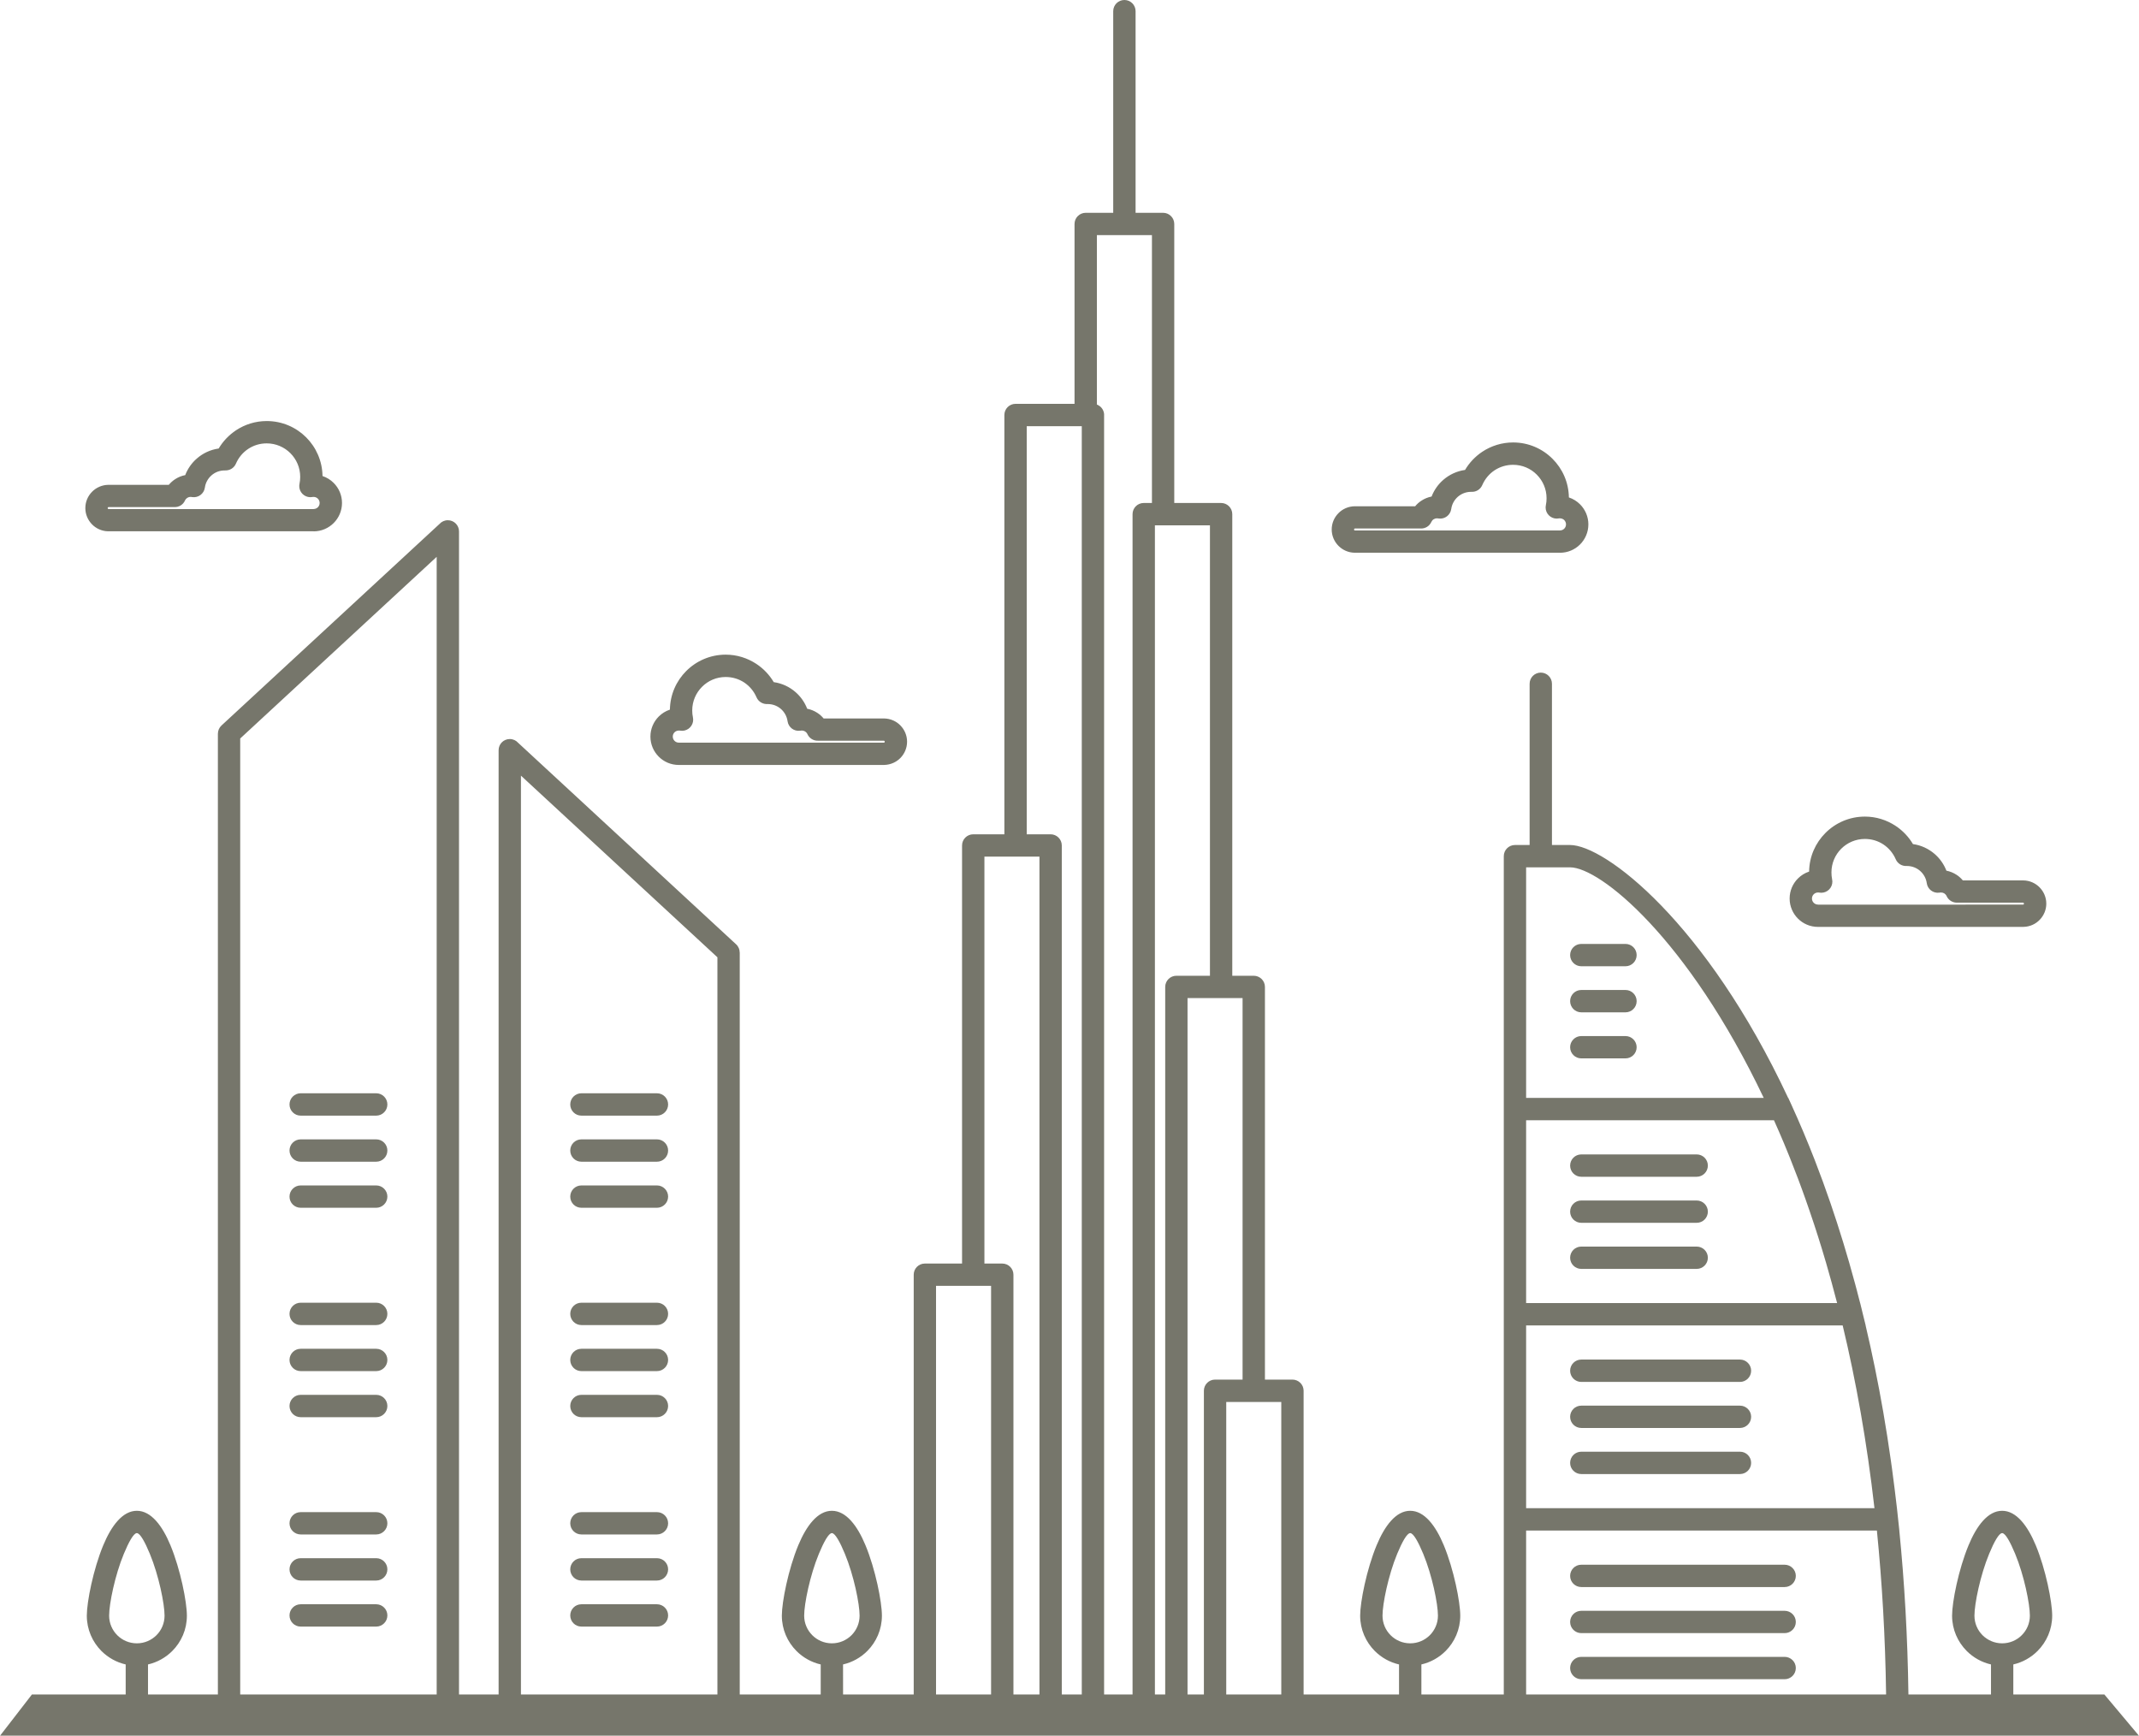 <?xml version="1.0" encoding="UTF-8" standalone="no"?><svg xmlns="http://www.w3.org/2000/svg" xmlns:xlink="http://www.w3.org/1999/xlink" fill="#000000" height="212.6" preserveAspectRatio="xMidYMid meet" version="1" viewBox="0.0 0.7 262.0 212.6" width="262" zoomAndPan="magnify"><g id="change1_1"><path d="M 0.012 213.297 L 3.91 208.254 L 15.395 208.254 L 15.395 204.574 C 14.25 204.312 13.23 203.73 12.426 202.93 C 11.32 201.82 10.633 200.289 10.633 198.598 C 10.633 196.918 11.422 192.93 12.645 189.98 C 13.641 187.586 15.02 185.754 16.762 185.754 C 18.508 185.754 19.887 187.586 20.879 189.98 C 22.102 192.926 22.891 196.918 22.891 198.598 C 22.895 200.289 22.207 201.82 21.098 202.93 C 20.297 203.73 19.273 204.312 18.129 204.574 L 18.129 208.254 L 26.688 208.254 L 26.688 90.566 L 26.691 90.566 C 26.691 90.199 26.84 89.836 27.129 89.566 L 53.832 64.879 C 54.082 64.598 54.449 64.422 54.855 64.422 C 55.609 64.422 56.223 65.031 56.223 65.789 L 56.223 208.254 L 61.074 208.254 L 61.074 92.59 C 61.074 91.832 61.684 91.223 62.441 91.223 C 62.848 91.223 63.211 91.398 63.461 91.68 L 90.164 116.367 C 90.457 116.637 90.602 117 90.602 117.367 L 90.609 117.367 L 90.609 208.254 L 100.527 208.254 L 100.527 204.574 C 99.383 204.312 98.363 203.73 97.562 202.93 C 96.453 201.82 95.766 200.289 95.766 198.598 C 95.766 196.918 96.555 192.93 97.777 189.98 C 98.773 187.586 100.152 185.754 101.895 185.754 C 103.641 185.754 105.02 187.586 106.012 189.98 C 107.234 192.926 108.023 196.918 108.023 198.598 C 108.023 200.289 107.34 201.82 106.23 202.93 C 105.43 203.73 104.406 204.312 103.262 204.574 L 103.266 208.254 L 111.918 208.254 L 111.918 156.836 C 111.918 156.078 112.527 155.469 113.285 155.469 L 117.84 155.469 L 117.84 104.258 C 117.84 103.504 118.453 102.891 119.211 102.891 L 123.023 102.891 L 123.023 51.531 C 123.023 50.777 123.637 50.164 124.395 50.164 L 131.617 50.164 L 131.617 28.133 C 131.617 27.379 132.23 26.766 132.984 26.766 L 136.355 26.766 L 136.355 2.066 C 136.355 1.312 136.969 0.699 137.727 0.699 C 138.48 0.699 139.094 1.312 139.094 2.066 L 139.094 26.766 L 142.465 26.766 C 143.219 26.766 143.832 27.379 143.832 28.133 L 143.832 62.309 L 149.57 62.309 C 150.324 62.309 150.938 62.922 150.938 63.68 L 150.938 120.219 L 153.57 120.219 C 154.324 120.219 154.938 120.832 154.938 121.586 L 154.938 169.684 L 158.309 169.684 C 159.062 169.684 159.676 170.297 159.676 171.051 L 159.676 208.254 L 171.363 208.254 L 171.363 204.574 C 170.223 204.312 169.199 203.73 168.398 202.93 C 167.289 201.82 166.602 200.289 166.602 198.598 C 166.602 196.918 167.395 192.93 168.617 189.98 C 169.609 187.586 170.988 185.754 172.73 185.754 C 174.477 185.754 175.855 187.586 176.848 189.98 C 178.07 192.926 178.863 196.918 178.863 198.598 C 178.863 200.289 178.176 201.82 177.066 202.93 C 176.266 203.73 175.242 204.312 174.102 204.574 L 174.102 208.254 L 184.195 208.254 L 184.195 105.57 C 184.195 104.816 184.809 104.203 185.562 104.203 L 187.359 104.203 L 187.359 84.453 C 187.359 83.695 187.969 83.086 188.727 83.086 C 189.48 83.086 190.094 83.695 190.094 84.453 L 190.094 104.203 L 192.316 104.203 C 196.574 104.203 208.965 113.684 219.027 135.184 L 219.043 135.18 L 219.41 135.984 C 220.391 138.133 221.352 140.398 222.277 142.777 L 222.297 142.828 C 222.961 144.539 223.609 146.309 224.234 148.137 C 225.285 151.211 226.285 154.461 227.211 157.898 L 227.219 157.926 C 227.293 158.199 227.363 158.473 227.438 158.746 L 227.465 158.852 C 227.531 159.102 227.598 159.352 227.66 159.605 L 227.703 159.773 C 227.75 159.953 227.797 160.133 227.844 160.309 L 227.848 160.309 L 228.062 161.18 L 228.062 161.191 L 228.066 161.215 L 228.07 161.223 L 228.078 161.246 L 228.078 161.258 L 228.082 161.266 L 228.086 161.277 L 228.086 161.289 L 228.09 161.297 L 228.094 161.309 L 228.094 161.32 L 228.098 161.332 L 228.102 161.34 L 228.102 161.352 L 228.148 161.539 L 228.52 163.047 L 228.512 163.047 C 229.312 166.438 230.039 169.984 230.68 173.684 C 231.016 175.621 231.324 177.605 231.613 179.641 L 231.633 179.785 C 231.656 179.941 231.68 180.102 231.699 180.258 L 231.75 180.617 L 231.777 180.824 C 231.98 182.336 232.172 183.875 232.352 185.438 L 232.41 185.98 C 232.461 186.449 232.512 186.922 232.562 187.395 L 232.645 188.176 L 232.641 188.176 C 233.27 194.469 233.66 201.156 233.758 208.254 L 243.871 208.254 L 243.871 204.574 C 242.727 204.312 241.703 203.73 240.902 202.93 C 239.793 201.82 239.105 200.289 239.105 198.598 C 239.105 196.918 239.898 192.93 241.121 189.98 C 242.113 187.586 243.492 185.754 245.238 185.754 C 246.98 185.754 248.359 187.586 249.355 189.98 C 250.578 192.926 251.367 196.918 251.367 198.598 C 251.367 200.289 250.68 201.82 249.57 202.93 C 248.77 203.73 247.75 204.312 246.605 204.574 L 246.605 208.254 L 257.758 208.254 L 261.988 213.297 L 233.738 213.297 L 233.738 213.301 L 184.195 213.301 L 184.195 213.297 Z M 38.414 61.566 C 38.352 61.566 38.348 61.566 38.34 61.566 C 38.332 61.566 38.309 61.57 38.27 61.578 C 37.531 61.715 36.816 61.23 36.676 60.488 C 36.641 60.297 36.648 60.109 36.688 59.934 C 36.715 59.801 36.734 59.668 36.75 59.535 C 36.762 59.418 36.77 59.273 36.77 59.105 C 36.77 57.973 36.309 56.949 35.566 56.207 C 34.828 55.469 33.801 55.008 32.668 55.008 C 31.828 55.008 31.055 55.254 30.41 55.68 C 29.746 56.117 29.219 56.746 28.898 57.492 C 28.66 58.047 28.102 58.363 27.531 58.316 L 27.512 58.316 C 27.531 58.32 27.652 58.324 27.512 58.324 C 26.898 58.32 26.34 58.547 25.91 58.922 C 25.477 59.301 25.176 59.828 25.094 60.426 C 24.988 61.172 24.301 61.691 23.555 61.59 C 23.531 61.586 23.508 61.582 23.484 61.578 C 23.445 61.57 23.422 61.566 23.414 61.566 C 23.406 61.566 23.398 61.566 23.344 61.566 C 23.188 61.566 23.051 61.609 22.938 61.68 C 22.816 61.762 22.719 61.871 22.66 62.004 C 22.426 62.531 21.902 62.836 21.359 62.812 L 13.301 62.812 C 13.27 62.812 13.242 62.824 13.223 62.848 C 13.203 62.867 13.191 62.898 13.191 62.934 C 13.191 62.969 13.199 62.996 13.219 63.016 C 13.242 63.039 13.27 63.051 13.301 63.055 L 38.414 63.055 L 38.414 63.047 C 38.617 63.047 38.801 62.965 38.938 62.832 C 39.07 62.695 39.152 62.512 39.152 62.309 C 39.152 62.102 39.07 61.918 38.938 61.785 C 38.805 61.648 38.617 61.566 38.414 61.566 Z M 37.504 54.273 C 38.719 55.488 39.477 57.16 39.504 59.008 C 40.023 59.18 40.492 59.469 40.871 59.852 C 41.5 60.48 41.891 61.348 41.891 62.309 C 41.891 63.266 41.5 64.137 40.871 64.766 C 40.242 65.395 39.371 65.785 38.414 65.785 L 38.414 65.777 L 13.301 65.777 C 13.277 65.777 13.25 65.777 13.227 65.777 C 12.457 65.758 11.762 65.434 11.262 64.918 C 10.762 64.402 10.453 63.703 10.453 62.934 C 10.453 62.156 10.766 61.449 11.277 60.934 C 11.781 60.422 12.488 60.098 13.266 60.086 L 20.676 60.086 C 20.898 59.816 21.16 59.586 21.453 59.395 C 21.824 59.152 22.242 58.98 22.688 58.895 C 22.992 58.102 23.488 57.402 24.117 56.859 C 24.852 56.215 25.773 55.781 26.785 55.637 C 27.316 54.742 28.047 53.977 28.914 53.402 C 29.996 52.688 31.289 52.273 32.668 52.273 C 34.559 52.273 36.266 53.035 37.504 54.273 Z M 27.512 58.316 C 27.508 58.316 27.512 58.316 27.512 58.316 Z M 191.078 64.191 C 191.016 64.191 191.012 64.188 191.004 64.188 C 190.992 64.191 190.973 64.195 190.934 64.199 C 190.195 64.34 189.48 63.852 189.34 63.109 C 189.305 62.922 189.312 62.734 189.352 62.555 C 189.379 62.422 189.398 62.289 189.414 62.16 C 189.426 62.039 189.434 61.898 189.434 61.73 C 189.434 60.598 188.973 59.574 188.23 58.832 C 187.492 58.09 186.465 57.633 185.336 57.633 C 184.492 57.633 183.719 57.879 183.074 58.301 C 182.41 58.738 181.883 59.371 181.562 60.113 C 181.324 60.672 180.766 60.988 180.195 60.941 L 180.176 60.941 C 180.195 60.941 180.316 60.945 180.176 60.945 C 179.562 60.945 179.004 61.172 178.574 61.543 C 178.141 61.922 177.84 62.453 177.758 63.047 C 177.652 63.793 176.965 64.316 176.219 64.211 C 176.195 64.211 176.172 64.203 176.148 64.199 L 176.148 64.203 C 176.109 64.195 176.086 64.191 176.078 64.188 C 176.07 64.188 176.062 64.191 176.008 64.191 C 175.852 64.191 175.715 64.234 175.602 64.305 C 175.48 64.383 175.383 64.496 175.324 64.629 C 175.09 65.152 174.566 65.457 174.023 65.434 L 165.965 65.434 C 165.934 65.434 165.906 65.449 165.887 65.473 C 165.867 65.492 165.855 65.52 165.855 65.555 C 165.855 65.59 165.863 65.621 165.883 65.641 C 165.906 65.66 165.934 65.676 165.965 65.676 L 191.078 65.676 L 191.078 65.672 C 191.281 65.672 191.469 65.59 191.602 65.453 C 191.734 65.32 191.816 65.137 191.816 64.93 C 191.816 64.727 191.734 64.539 191.602 64.406 C 191.469 64.273 191.281 64.191 191.078 64.191 Z M 190.164 56.898 C 191.383 58.113 192.141 59.781 192.168 61.629 C 192.688 61.801 193.156 62.094 193.535 62.473 C 194.164 63.102 194.555 63.973 194.555 64.93 C 194.555 65.891 194.164 66.762 193.535 67.391 C 192.906 68.02 192.035 68.406 191.078 68.406 L 191.078 68.402 L 165.965 68.402 C 165.938 68.402 165.914 68.402 165.891 68.402 C 165.121 68.379 164.426 68.055 163.926 67.539 C 163.426 67.027 163.117 66.324 163.117 65.555 C 163.117 64.781 163.43 64.074 163.941 63.559 C 164.445 63.043 165.152 62.723 165.93 62.711 L 173.34 62.711 C 173.562 62.441 173.824 62.207 174.117 62.02 C 174.488 61.777 174.906 61.605 175.352 61.52 C 175.656 60.727 176.152 60.027 176.781 59.48 C 177.52 58.84 178.438 58.402 179.449 58.262 C 179.98 57.363 180.711 56.598 181.578 56.023 C 182.66 55.312 183.953 54.895 185.336 54.895 C 187.223 54.895 188.93 55.66 190.164 56.898 Z M 180.176 60.941 C 180.172 60.941 180.176 60.941 180.176 60.941 Z M 83.219 90.184 C 83.211 90.18 83.207 90.184 83.145 90.184 C 82.941 90.184 82.754 90.266 82.621 90.398 C 82.488 90.535 82.406 90.719 82.406 90.922 C 82.406 91.129 82.488 91.312 82.621 91.445 C 82.754 91.582 82.941 91.664 83.145 91.664 L 83.145 91.668 L 108.258 91.668 C 108.289 91.668 108.316 91.652 108.34 91.633 C 108.359 91.613 108.367 91.586 108.367 91.547 C 108.367 91.512 108.355 91.484 108.34 91.465 C 108.316 91.441 108.289 91.43 108.258 91.43 L 100.199 91.426 C 99.656 91.449 99.133 91.145 98.898 90.621 C 98.84 90.488 98.742 90.375 98.621 90.297 C 98.508 90.227 98.371 90.184 98.215 90.184 C 98.16 90.184 98.152 90.18 98.145 90.184 C 98.137 90.184 98.113 90.188 98.074 90.195 C 98.051 90.199 98.027 90.203 98.004 90.203 C 97.258 90.309 96.57 89.785 96.465 89.039 C 96.383 88.445 96.082 87.914 95.648 87.535 C 95.219 87.164 94.66 86.938 94.047 86.938 C 93.906 86.938 94.027 86.934 94.047 86.934 L 94.027 86.934 C 93.457 86.98 92.898 86.66 92.66 86.105 C 92.34 85.363 91.812 84.734 91.148 84.293 C 90.504 83.871 89.727 83.625 88.891 83.625 C 87.758 83.621 86.73 84.082 85.992 84.824 C 85.25 85.566 84.789 86.59 84.789 87.723 C 84.789 87.891 84.797 88.031 84.809 88.152 C 84.824 88.285 84.844 88.414 84.871 88.547 C 84.91 88.727 84.918 88.914 84.883 89.102 C 84.742 89.844 84.027 90.332 83.289 90.191 C 83.25 90.188 83.227 90.184 83.219 90.184 Z M 82.055 87.621 C 82.082 85.773 82.84 84.105 84.055 82.891 C 85.293 81.652 87 80.887 88.891 80.887 C 90.27 80.887 91.559 81.305 92.645 82.02 C 93.512 82.594 94.242 83.355 94.773 84.254 C 95.785 84.395 96.707 84.832 97.441 85.473 C 98.07 86.02 98.566 86.719 98.871 87.512 C 99.316 87.598 99.734 87.77 100.105 88.012 C 100.398 88.199 100.66 88.434 100.883 88.703 L 108.289 88.703 C 109.07 88.715 109.777 89.035 110.281 89.551 C 110.789 90.066 111.105 90.773 111.105 91.547 C 111.105 92.316 110.797 93.02 110.297 93.535 C 109.797 94.047 109.102 94.371 108.332 94.395 C 108.309 94.395 108.281 94.395 108.258 94.395 L 83.145 94.395 L 83.145 94.398 C 82.184 94.398 81.316 94.012 80.688 93.383 C 80.059 92.754 79.668 91.883 79.668 90.922 C 79.668 89.965 80.059 89.094 80.688 88.465 C 81.066 88.086 81.535 87.793 82.055 87.621 Z M 94.047 86.934 C 94.047 86.934 94.051 86.934 94.047 86.934 Z M 222.758 110.02 C 222.746 110.016 222.742 110.02 222.684 110.02 C 222.477 110.02 222.293 110.102 222.16 110.234 C 222.023 110.371 221.941 110.555 221.941 110.762 C 221.941 110.965 222.023 111.148 222.16 111.285 C 222.293 111.418 222.477 111.5 222.684 111.5 L 222.684 111.508 L 247.797 111.504 C 247.824 111.504 247.855 111.488 247.879 111.469 C 247.895 111.449 247.906 111.422 247.906 111.387 C 247.906 111.348 247.895 111.32 247.875 111.301 C 247.855 111.277 247.824 111.266 247.797 111.266 L 239.734 111.266 C 239.195 111.285 238.668 110.98 238.434 110.457 C 238.375 110.324 238.277 110.211 238.156 110.133 C 238.047 110.062 237.906 110.02 237.754 110.02 C 237.695 110.02 237.691 110.02 237.684 110.02 C 237.676 110.02 237.652 110.023 237.613 110.031 C 237.59 110.035 237.566 110.039 237.543 110.039 C 236.797 110.145 236.105 109.621 236.004 108.875 C 235.922 108.281 235.621 107.754 235.184 107.371 C 234.758 107 234.195 106.773 233.582 106.773 C 233.441 106.773 233.562 106.77 233.582 106.77 L 233.566 106.77 C 232.996 106.816 232.434 106.5 232.199 105.941 C 231.879 105.199 231.348 104.57 230.684 104.129 C 230.043 103.707 229.266 103.461 228.426 103.461 C 227.297 103.461 226.27 103.918 225.527 104.66 C 224.785 105.402 224.328 106.426 224.328 107.559 C 224.328 107.727 224.336 107.867 224.348 107.988 C 224.359 108.121 224.379 108.254 224.406 108.383 C 224.449 108.562 224.453 108.75 224.418 108.941 C 224.281 109.68 223.566 110.168 222.824 110.031 C 222.789 110.023 222.766 110.02 222.758 110.02 Z M 221.594 107.457 C 221.617 105.609 222.379 103.941 223.594 102.727 C 224.828 101.488 226.539 100.723 228.426 100.723 C 229.809 100.723 231.098 101.141 232.18 101.855 C 233.051 102.43 233.781 103.191 234.312 104.09 C 235.324 104.23 236.242 104.668 236.98 105.309 C 237.609 105.855 238.102 106.555 238.41 107.348 C 238.855 107.434 239.27 107.605 239.645 107.848 C 239.938 108.035 240.199 108.27 240.422 108.539 L 247.828 108.539 C 248.609 108.551 249.312 108.871 249.82 109.387 C 250.328 109.902 250.645 110.609 250.645 111.387 C 250.645 112.152 250.336 112.855 249.832 113.371 C 249.336 113.883 248.641 114.211 247.871 114.23 C 247.848 114.23 247.82 114.23 247.797 114.23 L 222.684 114.23 L 222.684 114.234 C 221.723 114.234 220.855 113.848 220.227 113.219 C 219.598 112.59 219.207 111.719 219.207 110.762 C 219.207 109.801 219.594 108.93 220.227 108.301 C 220.605 107.922 221.07 107.629 221.594 107.457 Z M 233.582 106.77 C 233.586 106.77 233.586 106.77 233.582 106.77 Z M 36.828 148.637 C 36.074 148.637 35.461 148.027 35.461 147.27 C 35.461 146.516 36.074 145.902 36.828 145.902 L 46.082 145.902 C 46.836 145.902 47.449 146.516 47.449 147.27 C 47.449 148.023 46.836 148.637 46.082 148.637 Z M 36.828 137.352 C 36.074 137.352 35.461 136.738 35.461 135.984 C 35.461 135.227 36.074 134.613 36.828 134.613 L 46.082 134.613 C 46.836 134.613 47.449 135.227 47.449 135.984 C 47.449 136.738 46.836 137.352 46.082 137.352 Z M 36.828 142.996 C 36.074 142.996 35.461 142.383 35.461 141.625 C 35.461 140.871 36.074 140.258 36.828 140.258 L 46.082 140.258 C 46.836 140.258 47.449 140.871 47.449 141.625 C 47.449 142.383 46.836 142.996 46.082 142.996 Z M 36.828 174.289 C 36.074 174.289 35.461 173.676 35.461 172.918 C 35.461 172.164 36.074 171.551 36.828 171.551 L 46.082 171.551 C 46.836 171.551 47.449 172.164 47.449 172.918 C 47.449 173.676 46.836 174.289 46.082 174.289 Z M 36.828 163.004 C 36.074 163.004 35.461 162.391 35.461 161.633 C 35.461 160.879 36.074 160.266 36.828 160.266 L 46.082 160.266 C 46.836 160.266 47.449 160.879 47.449 161.633 C 47.449 162.391 46.836 163.004 46.082 163.004 Z M 36.828 168.645 C 36.074 168.645 35.461 168.031 35.461 167.277 C 35.461 166.523 36.074 165.91 36.828 165.91 L 46.082 165.91 C 46.836 165.91 47.449 166.523 47.449 167.277 C 47.449 168.031 46.836 168.645 46.082 168.645 Z M 36.828 199.938 C 36.074 199.938 35.461 199.324 35.461 198.57 C 35.461 197.816 36.074 197.203 36.828 197.203 L 46.082 197.203 C 46.836 197.203 47.449 197.816 47.449 198.57 C 47.449 199.324 46.836 199.938 46.082 199.938 Z M 36.828 188.652 C 36.074 188.652 35.461 188.039 35.461 187.285 C 35.461 186.527 36.074 185.918 36.828 185.918 L 46.082 185.918 C 46.836 185.918 47.449 186.527 47.449 187.285 C 47.449 188.039 46.836 188.652 46.082 188.652 Z M 36.828 194.297 C 36.074 194.297 35.461 193.684 35.461 192.926 C 35.461 192.172 36.074 191.559 36.828 191.559 L 46.082 191.559 C 46.836 191.559 47.449 192.172 47.449 192.926 C 47.449 193.684 46.836 194.297 46.082 194.297 Z M 71.215 148.637 C 70.457 148.637 69.848 148.027 69.848 147.27 C 69.848 146.516 70.457 145.902 71.215 145.902 L 80.469 145.902 C 81.223 145.902 81.836 146.516 81.836 147.27 C 81.836 148.023 81.223 148.637 80.469 148.637 Z M 71.215 137.352 C 70.457 137.352 69.848 136.738 69.848 135.984 C 69.848 135.227 70.457 134.613 71.215 134.613 L 80.469 134.613 C 81.223 134.613 81.836 135.227 81.836 135.984 C 81.836 136.738 81.223 137.352 80.469 137.352 Z M 71.215 142.996 C 70.457 142.996 69.848 142.383 69.848 141.625 C 69.848 140.871 70.457 140.258 71.215 140.258 L 80.469 140.258 C 81.223 140.258 81.836 140.871 81.836 141.625 C 81.836 142.383 81.223 142.996 80.469 142.996 Z M 71.215 174.289 C 70.457 174.289 69.848 173.676 69.848 172.918 C 69.848 172.164 70.457 171.551 71.215 171.551 L 80.469 171.551 C 81.223 171.551 81.836 172.164 81.836 172.918 C 81.836 173.676 81.223 174.289 80.469 174.289 Z M 71.215 163.004 C 70.457 163.004 69.848 162.391 69.848 161.633 C 69.848 160.879 70.457 160.266 71.215 160.266 L 80.469 160.266 C 81.223 160.266 81.836 160.879 81.836 161.633 C 81.836 162.391 81.223 163.004 80.469 163.004 Z M 71.215 168.645 C 70.457 168.645 69.848 168.031 69.848 167.277 C 69.848 166.523 70.457 165.91 71.215 165.91 L 80.469 165.91 C 81.223 165.91 81.836 166.523 81.836 167.277 C 81.836 168.031 81.223 168.645 80.469 168.645 Z M 71.215 199.938 C 70.457 199.938 69.848 199.324 69.848 198.57 C 69.848 197.816 70.457 197.203 71.215 197.203 L 80.469 197.203 C 81.223 197.203 81.836 197.816 81.836 198.57 C 81.836 199.324 81.223 199.938 80.469 199.938 Z M 71.215 188.652 C 70.457 188.652 69.848 188.039 69.848 187.285 C 69.848 186.527 70.457 185.918 71.215 185.918 L 80.469 185.918 C 81.223 185.918 81.836 186.527 81.836 187.285 C 81.836 188.039 81.223 188.652 80.469 188.652 Z M 71.215 194.297 C 70.457 194.297 69.848 193.684 69.848 192.926 C 69.848 192.172 70.457 191.559 71.215 191.559 L 80.469 191.559 C 81.223 191.559 81.836 192.172 81.836 192.926 C 81.836 193.684 81.223 194.297 80.469 194.297 Z M 193.688 130.34 C 192.934 130.34 192.32 129.727 192.32 128.973 C 192.32 128.219 192.93 127.605 193.688 127.605 L 199.102 127.605 C 199.855 127.605 200.469 128.219 200.469 128.973 C 200.469 129.727 199.855 130.34 199.102 130.34 Z M 193.688 119.055 C 192.934 119.055 192.32 118.441 192.32 117.688 C 192.32 116.93 192.93 116.32 193.688 116.32 L 199.102 116.32 C 199.855 116.32 200.469 116.93 200.469 117.688 C 200.469 118.441 199.855 119.055 199.102 119.055 Z M 193.688 124.699 C 192.934 124.699 192.32 124.086 192.32 123.328 C 192.32 122.574 192.93 121.961 193.688 121.961 L 199.102 121.961 C 199.855 121.961 200.469 122.574 200.469 123.328 C 200.469 124.086 199.855 124.699 199.102 124.699 Z M 193.688 206.383 C 192.934 206.383 192.32 205.77 192.32 205.012 C 192.32 204.258 192.93 203.645 193.688 203.645 L 218.594 203.645 C 219.352 203.645 219.965 204.258 219.965 205.012 C 219.965 205.77 219.352 206.383 218.594 206.383 Z M 193.688 195.094 C 192.934 195.094 192.32 194.48 192.32 193.727 C 192.32 192.973 192.93 192.359 193.688 192.359 L 218.594 192.359 C 219.352 192.359 219.965 192.973 219.965 193.727 C 219.965 194.48 219.352 195.094 218.594 195.094 Z M 193.688 200.738 C 192.934 200.738 192.32 200.125 192.32 199.371 C 192.32 198.613 192.93 198.004 193.688 198.004 L 218.594 198.004 C 219.352 198.004 219.965 198.613 219.965 199.371 C 219.965 200.125 219.352 200.738 218.594 200.738 Z M 193.688 181.254 C 192.934 181.254 192.32 180.641 192.32 179.887 C 192.32 179.129 192.93 178.516 193.688 178.516 L 213.125 178.516 C 213.879 178.516 214.492 179.129 214.492 179.887 C 214.492 180.641 213.879 181.254 213.121 181.254 Z M 193.688 169.969 C 192.934 169.969 192.32 169.355 192.32 168.598 C 192.32 167.844 192.93 167.23 193.688 167.23 L 213.125 167.23 C 213.879 167.23 214.492 167.844 214.492 168.598 C 214.492 169.355 213.879 169.969 213.121 169.969 Z M 193.688 175.609 C 192.934 175.609 192.32 174.996 192.32 174.242 C 192.32 173.488 192.93 172.875 193.688 172.875 L 213.125 172.875 C 213.879 172.875 214.492 173.488 214.492 174.242 C 214.492 174.996 213.879 175.609 213.121 175.609 Z M 18.355 191.027 C 17.762 189.59 17.16 188.488 16.762 188.488 C 16.363 188.488 15.766 189.59 15.168 191.027 C 14.074 193.664 13.367 197.156 13.367 198.598 C 13.367 199.535 13.75 200.383 14.363 200.996 C 14.977 201.609 15.824 201.988 16.762 201.988 C 17.699 201.988 18.547 201.609 19.164 200.996 C 19.777 200.383 20.156 199.535 20.156 198.598 C 20.156 197.156 19.449 193.664 18.355 191.027 Z M 29.422 208.254 L 53.488 208.254 L 53.488 68.906 L 29.422 91.156 Z M 63.809 208.254 L 87.875 208.254 L 87.875 117.957 L 63.809 95.707 Z M 103.488 191.027 C 102.895 189.59 102.293 188.488 101.895 188.488 C 101.496 188.488 100.898 189.59 100.301 191.027 C 99.207 193.664 98.5 197.156 98.5 198.598 C 98.5 199.535 98.883 200.383 99.496 200.996 C 100.109 201.609 100.957 201.988 101.895 201.988 C 102.832 201.988 103.68 201.609 104.297 200.996 C 104.91 200.383 105.289 199.535 105.289 198.598 C 105.289 197.156 104.582 193.664 103.488 191.027 Z M 174.328 191.027 C 173.73 189.59 173.133 188.488 172.73 188.488 C 172.336 188.488 171.734 189.59 171.137 191.027 C 170.047 193.664 169.34 197.156 169.34 198.598 C 169.34 199.535 169.719 200.383 170.332 200.996 C 170.945 201.609 171.797 201.988 172.73 201.988 C 173.672 201.988 174.52 201.609 175.133 200.996 C 175.746 200.383 176.129 199.535 176.129 198.598 C 176.129 197.156 175.422 193.664 174.328 191.027 Z M 114.652 208.254 L 121.395 208.254 L 121.395 158.203 L 114.652 158.203 Z M 124.133 208.254 L 127.32 208.254 L 127.32 105.625 L 120.578 105.625 L 120.578 155.469 L 122.762 155.469 C 123.52 155.469 124.133 156.078 124.133 156.836 Z M 153.57 172.422 L 150.199 172.422 L 150.199 208.254 L 156.941 208.254 L 156.941 172.422 Z M 149.57 122.953 L 145.457 122.953 L 145.457 208.254 L 147.461 208.254 L 147.461 171.051 C 147.461 170.297 148.074 169.684 148.828 169.684 L 152.199 169.684 L 152.199 122.953 Z M 142.465 65.047 L 141.461 65.047 L 141.461 208.254 L 142.723 208.254 L 142.723 121.586 C 142.723 120.832 143.336 120.219 144.09 120.219 L 148.203 120.219 L 148.203 65.047 Z M 130.055 208.254 L 132.504 208.254 L 132.504 52.902 L 125.762 52.902 L 125.762 102.891 L 128.688 102.891 C 129.441 102.891 130.055 103.504 130.055 104.258 Z M 134.355 50.254 C 134.379 50.262 134.402 50.27 134.426 50.281 C 134.441 50.289 134.457 50.297 134.473 50.305 C 134.496 50.316 134.52 50.328 134.539 50.34 C 134.609 50.379 134.672 50.422 134.73 50.469 L 134.75 50.484 L 134.754 50.488 L 134.77 50.5 L 134.789 50.52 L 134.805 50.531 L 134.879 50.605 L 134.879 50.609 L 134.891 50.621 L 134.898 50.633 L 134.93 50.664 L 134.945 50.684 L 134.949 50.688 L 134.961 50.703 L 134.965 50.711 L 134.973 50.719 L 134.984 50.734 L 134.988 50.746 L 134.992 50.746 L 135.004 50.77 L 135.008 50.77 L 135.02 50.789 L 135.027 50.805 L 135.039 50.816 L 135.047 50.828 L 135.047 50.832 L 135.059 50.852 L 135.059 50.855 L 135.074 50.879 L 135.078 50.891 L 135.09 50.906 L 135.105 50.938 L 135.105 50.941 L 135.113 50.961 L 135.125 50.98 L 135.129 50.996 L 135.137 51.008 L 135.141 51.023 L 135.145 51.035 L 135.152 51.055 L 135.156 51.062 L 135.164 51.09 L 135.168 51.09 L 135.172 51.102 L 135.176 51.121 L 135.18 51.133 L 135.188 51.148 L 135.188 51.164 L 135.195 51.188 L 135.195 51.191 L 135.199 51.195 L 135.203 51.219 L 135.207 51.23 L 135.211 51.25 L 135.215 51.262 L 135.219 51.285 L 135.219 51.293 L 135.223 51.32 L 135.227 51.328 L 135.23 51.355 L 135.23 51.387 L 135.234 51.395 L 135.234 51.434 L 135.238 51.461 L 135.238 208.254 L 138.723 208.254 L 138.723 63.68 C 138.723 62.922 139.336 62.309 140.094 62.309 L 141.098 62.309 L 141.098 29.5 L 134.355 29.5 Z M 246.832 191.027 C 246.234 189.59 245.637 188.488 245.238 188.488 C 244.84 188.488 244.238 189.59 243.645 191.027 C 242.551 193.664 241.844 197.156 241.844 198.598 C 241.844 199.535 242.223 200.383 242.836 200.996 C 243.453 201.609 244.301 201.988 245.238 201.988 C 246.176 201.988 247.023 201.609 247.637 200.996 C 248.254 200.383 248.633 199.535 248.633 198.598 C 248.633 197.156 247.926 193.664 246.832 191.027 Z M 231 208.254 L 231 208.242 L 231.023 208.242 C 230.922 201.141 230.527 194.457 229.895 188.176 L 186.93 188.176 L 186.93 208.254 Z M 186.93 185.438 L 229.598 185.438 C 228.668 177.285 227.332 169.832 225.703 163.047 L 186.93 163.047 Z M 193.688 156.125 C 192.934 156.125 192.32 155.512 192.32 154.758 C 192.32 154 192.93 153.391 193.688 153.391 L 207.82 153.391 C 208.578 153.391 209.191 154 209.191 154.758 C 209.191 155.512 208.578 156.125 207.82 156.125 Z M 193.688 144.84 C 192.934 144.84 192.32 144.227 192.32 143.469 C 192.32 142.715 192.93 142.102 193.688 142.102 L 207.82 142.102 C 208.578 142.102 209.191 142.715 209.191 143.469 C 209.191 144.227 208.578 144.84 207.82 144.84 Z M 193.688 150.48 C 192.934 150.48 192.32 149.871 192.32 149.113 C 192.32 148.359 192.93 147.746 193.688 147.746 L 207.82 147.746 C 208.578 147.746 209.191 148.359 209.191 149.113 C 209.191 149.871 208.578 150.48 207.82 150.48 Z M 217.289 137.918 L 186.93 137.918 L 186.93 160.309 L 225.023 160.309 C 224.578 158.59 224.117 156.914 223.641 155.281 L 223.617 155.211 C 223.547 154.973 223.477 154.734 223.406 154.496 L 223.352 154.316 C 223.293 154.117 223.23 153.914 223.172 153.715 L 223.094 153.461 C 223.039 153.285 222.984 153.109 222.93 152.938 L 222.824 152.598 C 222.781 152.457 222.734 152.316 222.691 152.172 C 222.645 152.023 222.594 151.875 222.547 151.727 L 222.457 151.441 C 222.395 151.246 222.328 151.051 222.266 150.855 L 222.211 150.684 C 222.023 150.121 221.836 149.566 221.648 149.012 C 221.586 148.824 221.52 148.637 221.453 148.453 L 221.453 148.449 C 221.371 148.211 221.289 147.973 221.203 147.738 L 221.195 147.707 L 221.129 147.523 C 221.074 147.367 221.02 147.215 220.965 147.066 L 220.84 146.719 L 220.719 146.383 C 220.656 146.215 220.594 146.043 220.531 145.875 L 220.477 145.727 C 220.395 145.508 220.312 145.293 220.234 145.074 L 220.223 145.043 C 219.914 144.23 219.602 143.426 219.289 142.641 L 219.262 142.57 C 219.129 142.234 218.992 141.902 218.855 141.57 C 218.805 141.445 218.754 141.316 218.699 141.191 C 218.633 141.023 218.562 140.855 218.492 140.688 C 218.094 139.742 217.695 138.82 217.289 137.918 Z M 186.93 135.18 L 216.035 135.18 C 206.715 115.598 195.973 106.938 192.316 106.938 L 186.93 106.938 L 186.93 135.18" fill="#76766b" fill-rule="evenodd"/></g></svg>